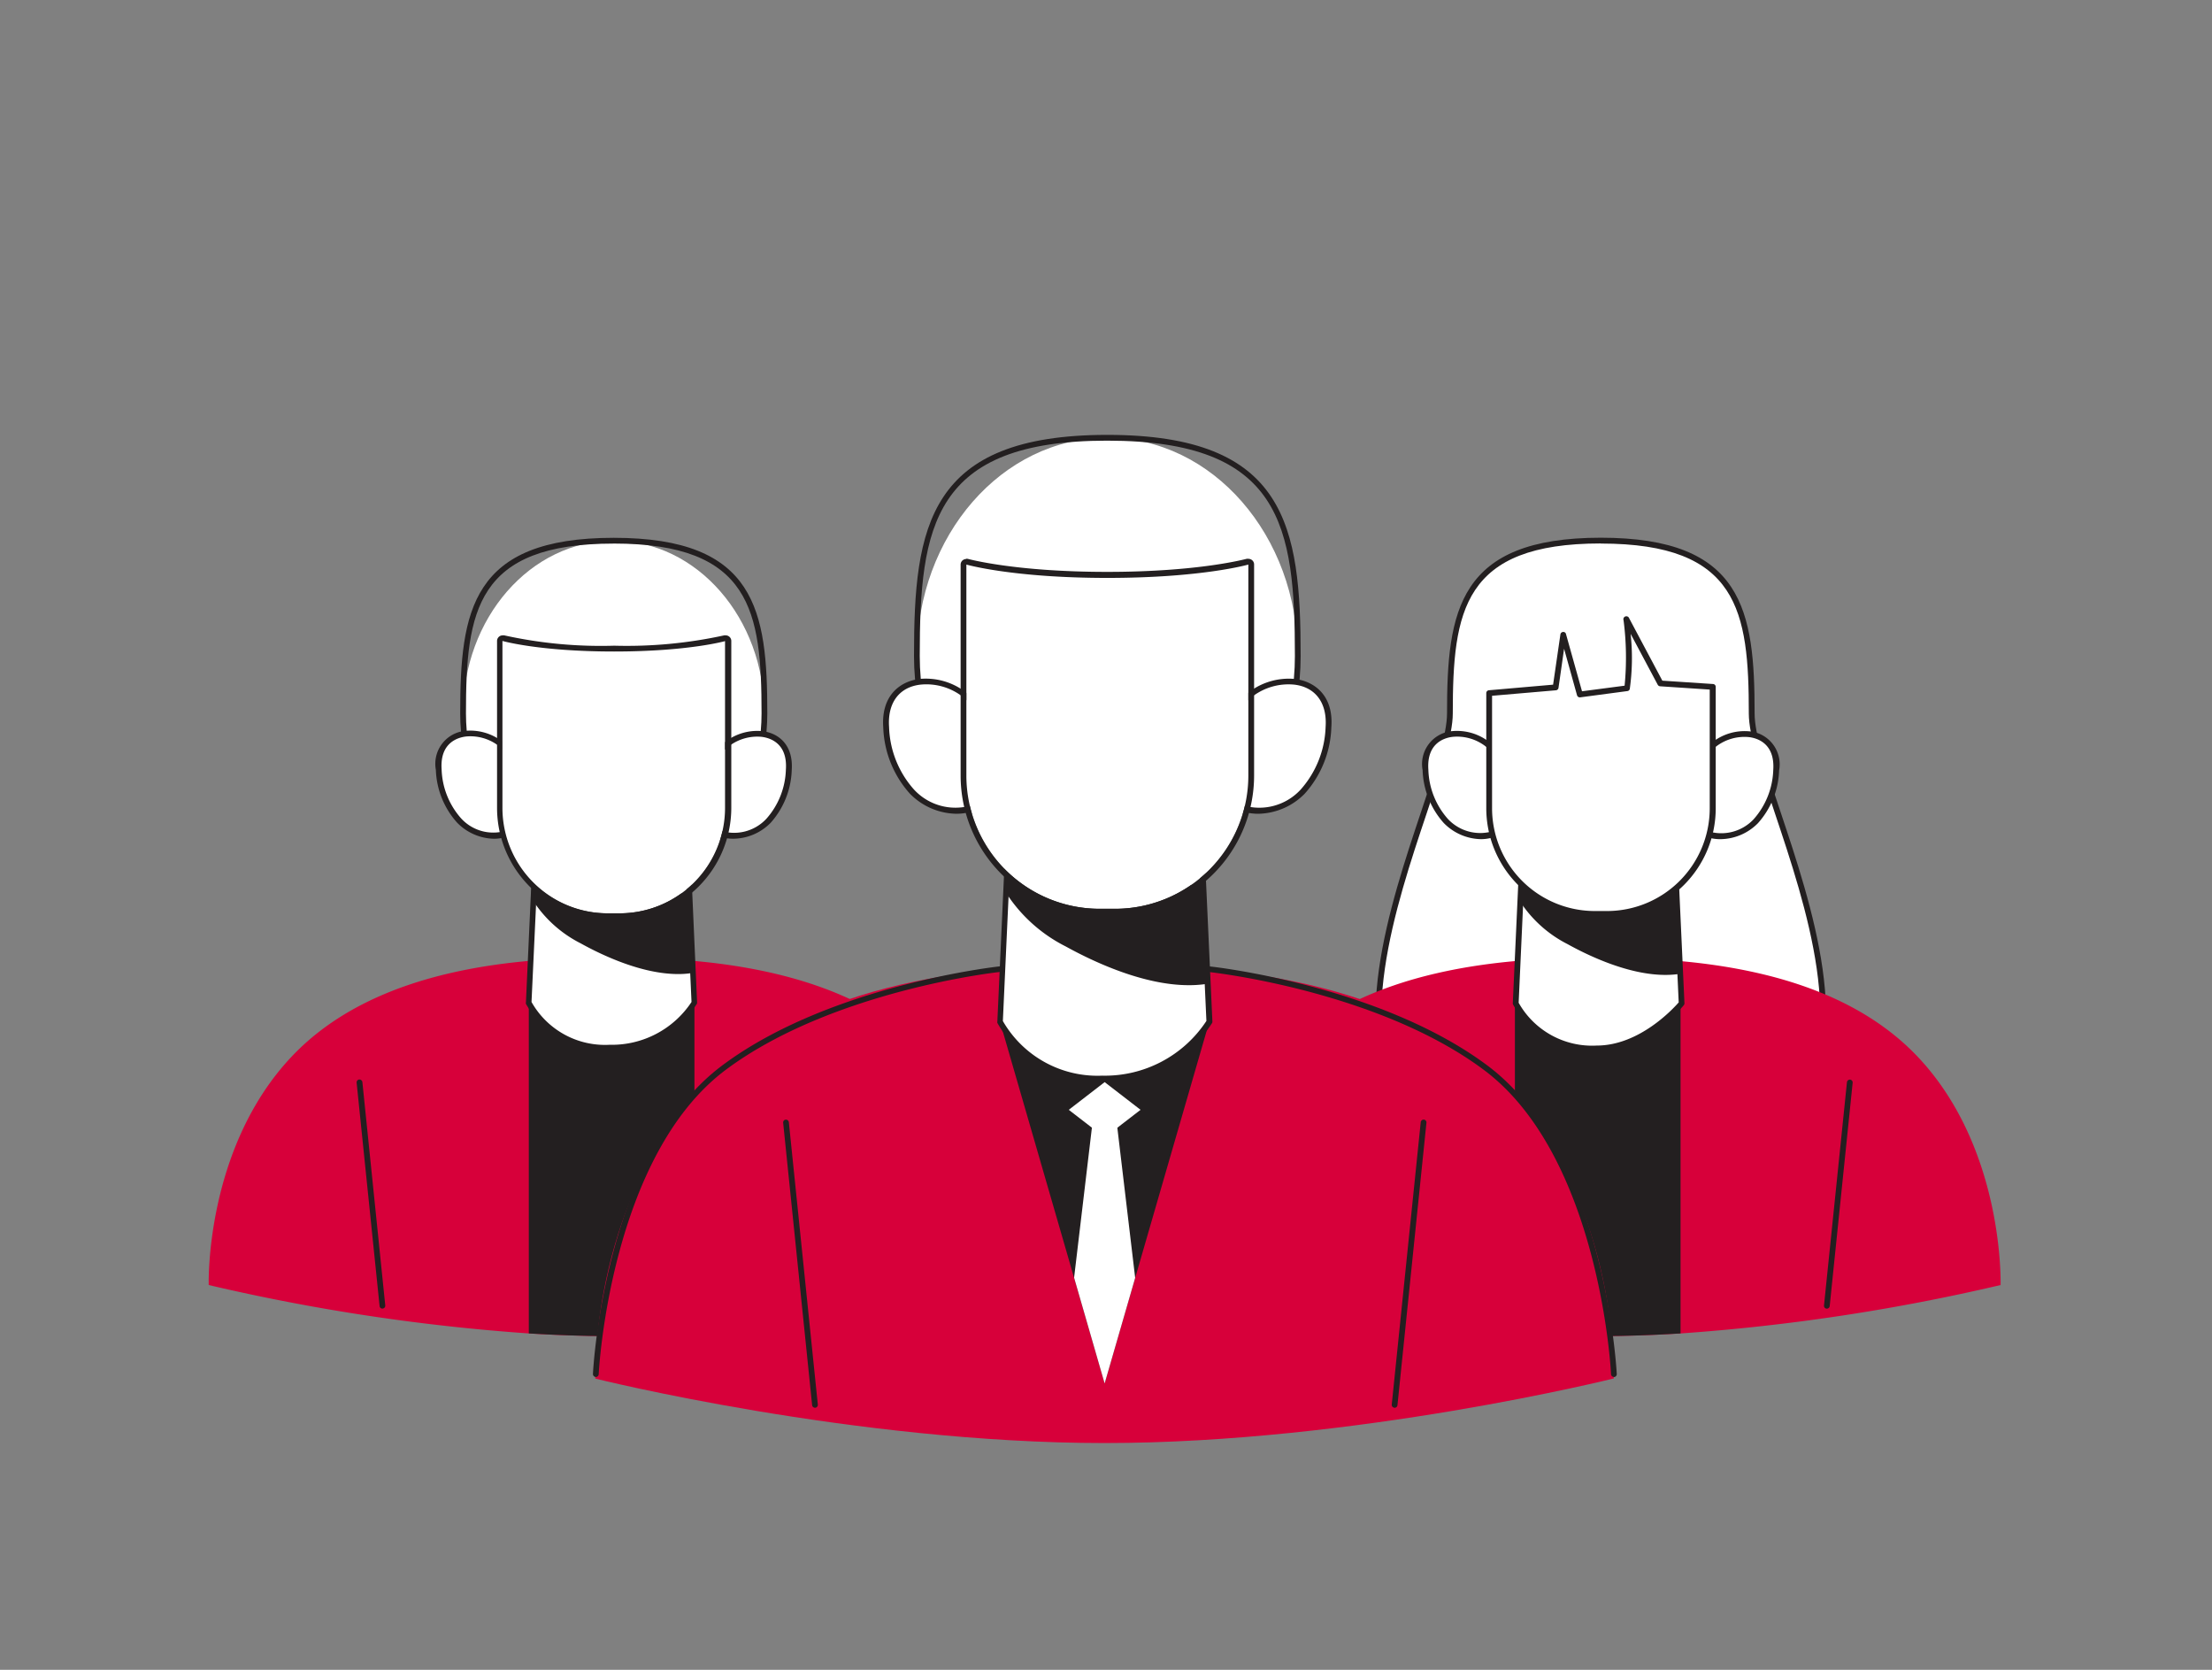 <svg xmlns="http://www.w3.org/2000/svg" width="212" height="160" viewBox="0 0 212 160"><rect x="0" y="0" width="212" height="160" fill="#808080" stroke="none"/><rect width="212" height="160" fill="rgba(255,255,255,0)"/><g transform="translate(-20.097 -19.42)"><path d="M117.327,187.475a193.052,193.052,0,0,1-30.673,4.639c-2.622.16-5.286.257-7.94.257s-5.318-.1-7.934-.257A193.107,193.107,0,0,1,40.1,187.475s-.391-12.942,7.844-21.776,22.337-9.6,30.769-9.6,22.541.786,30.775,9.6S117.327,187.475,117.327,187.475Z" transform="translate(0 -44.925)" fill="#d7003a"/><path d="M114.177,164.287v31.7c-2.622.16-5.286.257-7.94.257s-5.318-.1-7.934-.257v-31.7Z" transform="translate(-27.524 -48.798)" fill="#231f20"/><ellipse cx="14.441" cy="16.549" rx="14.441" ry="16.549" transform="translate(64.476 71.231)" fill="#fff"/><path d="M100.542,113.452c-8.111,0-14.714-7.55-14.714-16.827,0-9.855,1.07-16.827,14.714-16.827s14.719,6.955,14.719,16.827C115.261,105.9,108.658,113.452,100.542,113.452Zm0-33.1c-13.178,0-14.162,6.42-14.162,16.276,0,8.973,6.356,16.276,14.162,16.276s14.168-7.3,14.168-16.276C114.709,86.818,113.719,80.349,100.542,80.349Z" transform="translate(-21.625 -8.846)" fill="#231f20"/><path d="M131.037,119.168c.706-4.409,8.025-5.495,7.661-.3a7.655,7.655,0,0,1-1.952,4.879,4.529,4.529,0,0,1-4.906,1.145" transform="translate(-43.003 -25.68)" fill="#fff"/><path d="M133.115,125.219a4,4,0,0,1-1.643-.343.275.275,0,0,1,.225-.5h0a4.227,4.227,0,0,0,4.6-1.07,7.42,7.42,0,0,0,1.868-4.7c.182-2.579-1.573-3.061-2.333-3.151a4.467,4.467,0,0,0-4.778,3.515.278.278,0,1,1-.535-.091,5.009,5.009,0,0,1,5.382-3.97c1.482.166,3,1.241,2.825,3.745A7.963,7.963,0,0,1,136.7,123.7,5.085,5.085,0,0,1,133.115,125.219Z" transform="translate(-42.749 -25.433)" fill="#231f20"/><path d="M89.54,119.168c-.706-4.409-8.025-5.495-7.662-.3a7.684,7.684,0,0,0,1.948,4.879,4.536,4.536,0,0,0,4.911,1.145" transform="translate(-19.751 -25.68)" fill="#fff"/><path d="M86.993,125.2a5.084,5.084,0,0,1-3.569-1.547,7.971,7.971,0,0,1-2.033-5.05,3.174,3.174,0,0,1,2.825-3.745,5.029,5.029,0,0,1,5.388,3.97.284.284,0,0,1-.23.321.278.278,0,0,1-.316-.23A4.455,4.455,0,0,0,84.28,115.4c-.76.091-2.514.572-2.338,3.151a7.422,7.422,0,0,0,1.873,4.7,4.173,4.173,0,0,0,4.6,1.07.278.278,0,0,1,.368.138v0a.278.278,0,0,1-.139.364A4.007,4.007,0,0,1,86.993,125.2Z" transform="translate(-19.52 -25.41)" fill="#231f20"/><path d="M98.3,149.1a8.389,8.389,0,0,0,7.752,4.312,9.327,9.327,0,0,0,8.122-4.312l-.776-16.934H99.073Z" transform="translate(-27.524 -33.607)" fill="#fff"/><path d="M105.8,153.436a8.832,8.832,0,0,1-8.025-4.473.279.279,0,0,1,0-.129l.771-16.939a.278.278,0,0,1,.278-.263h14.328a.279.279,0,0,1,.278.263l.749,16.939a.275.275,0,0,1-.032.144A9.694,9.694,0,0,1,105.8,153.436Zm-7.49-4.649a8.08,8.08,0,0,0,7.49,4.1,9.148,9.148,0,0,0,7.844-4.1l-.754-16.586H99.084Z" transform="translate(-27.272 -33.358)" fill="#231f20"/><path d="M99.546,144.306a11.778,11.778,0,0,0,4.329,3.8c2.841,1.567,7.084,3.333,10.529,2.809l-.567-7.143a32.415,32.415,0,0,1-7.6.054,21.8,21.8,0,0,1-6.56-1.274C99.332,142.38,99.108,143.622,99.546,144.306Z" transform="translate(-27.997 -38.513)" fill="#231f20"/><path d="M112.851,151c-3.472,0-7.255-1.782-9.347-2.943a11.772,11.772,0,0,1-4.425-3.884,2.039,2.039,0,0,1-.032-2.033.428.428,0,0,1,.5-.129,21.545,21.545,0,0,0,6.469,1.247,31.8,31.8,0,0,0,7.538-.048.273.273,0,0,1,.2.059.257.257,0,0,1,.1.188l.567,7.158a.267.267,0,0,1-.23.284A8.617,8.617,0,0,1,112.851,151Zm-13.435-8.443a1.724,1.724,0,0,0,.113,1.354h0a11.33,11.33,0,0,0,4.237,3.7c2.253,1.247,6.522,3.242,10.112,2.814l-.535-6.629a33.123,33.123,0,0,1-7.383,0A22.094,22.094,0,0,1,99.417,142.553Zm-.08-.037" transform="translate(-27.755 -38.247)" fill="#231f20"/><path d="M103.546,124.644h1.177a10.1,10.1,0,0,0,10.059-10.1v-16s-3.51,1.012-10.7,1.012-10.7-1.012-10.7-1.012v16a10.106,10.106,0,0,0,10.112,10.1Z" transform="translate(-25.196 -17.711)" fill="#fff"/><path d="M114.378,98.06v16a10.1,10.1,0,0,1-10.1,10.1h-1.134a10.107,10.107,0,0,1-10.1-10.1v-16s3.515,1.012,10.7,1.012,10.7-1.012,10.7-1.012m0-.535a.475.475,0,0,0-.15,0,43.709,43.709,0,0,1-10.54.99,42.909,42.909,0,0,1-10.535-.99.549.549,0,0,0-.156,0,.535.535,0,0,0-.535.535v16a10.663,10.663,0,0,0,10.615,10.652h1.177a10.668,10.668,0,0,0,10.658-10.652v-16A.535.535,0,0,0,114.442,97.525Z" transform="translate(-24.793 -17.225)" fill="#231f20"/><path d="M69.47,200.22a.273.273,0,0,1-.273-.251l-2.2-21.4a.279.279,0,0,1,.246-.305.29.29,0,0,1,.305.246l2.193,21.4a.273.273,0,0,1-.244.3h0Z" transform="translate(-12.72 -55.407)" fill="#231f20"/><path d="M154.78,200.291h-.032a.273.273,0,0,1-.246-.3v0l2.2-21.4a.278.278,0,0,1,.535.059l-2.2,21.4A.278.278,0,0,1,154.78,200.291Z" transform="translate(-54.098 -55.477)" fill="#231f20"/><path d="M288.578,96.892c0,9.154,22.68,45.012-14.446,45.012s-14.446-35.847-14.446-45.012.61-16.586,14.446-16.586S288.578,87.732,288.578,96.892Z" transform="translate(-100.595 -9.086)" fill="#fff"/><path d="M273.842,141.917c-9.3,0-15.666-2.29-18.919-6.811-5.484-7.624-1.322-20.058,1.717-29.138,1.322-3.938,2.461-7.341,2.461-9.336,0-9.871,1.07-16.853,14.74-16.853s14.74,6.982,14.74,16.853c0,2,1.134,5.4,2.456,9.336,3.039,9.1,7.207,21.514,1.717,29.138C289.5,139.637,283.135,141.917,273.842,141.917Zm0-61.588c-13.2,0-14.189,6.453-14.189,16.3,0,2.087-1.15,5.527-2.488,9.513-3,8.962-7.116,21.241-1.793,28.635,3.146,4.371,9.358,6.586,18.469,6.586s15.324-2.216,18.464-6.586c5.323-7.394,1.209-19.673-1.792-28.635-1.333-3.986-2.488-7.426-2.488-9.513,0-9.823-.985-16.291-14.184-16.291Z" transform="translate(-100.32 -8.836)" fill="#231f20"/><path d="M296.616,187.489a193.044,193.044,0,0,1-30.673,4.639c-2.621.16-5.286.257-7.94.257s-5.318-.1-7.935-.257a193.127,193.127,0,0,1-30.679-4.639s-.391-12.942,7.844-21.76,22.337-9.6,30.77-9.6,22.546.786,30.775,9.6S296.616,187.489,296.616,187.489Z" transform="translate(-84.781 -44.939)" fill="#d7003a"/><path d="M293.466,164.287v31.7c-2.621.16-5.286.257-7.94.257s-5.318-.1-7.935-.257v-31.7Z" transform="translate(-112.305 -48.798)" fill="#231f20"/><path d="M248.76,200.22a.273.273,0,0,1-.273-.251l-2.2-21.4a.279.279,0,0,1,.246-.305.289.289,0,0,1,.3.246l2.194,21.4a.268.268,0,0,1-.233.3l-.013,0Z" transform="translate(-97.502 -55.407)" fill="#231f20"/><path d="M334.07,200.23h-.032a.274.274,0,0,1-.247-.3v0l2.2-21.4a.283.283,0,0,1,.3-.246.278.278,0,0,1,.246.3l-2.2,21.4A.278.278,0,0,1,334.07,200.23Z" transform="translate(-138.88 -55.416)" fill="#231f20"/><path d="M310.529,119.165c.706-4.414,8.025-5.5,7.672-.294a7.661,7.661,0,0,1-1.953,4.885,4.535,4.535,0,0,1-4.916,1.15" transform="translate(-127.88 -25.677)" fill="#fff"/><path d="M312.626,125.286a4.012,4.012,0,0,1-1.643-.337.278.278,0,0,1,.175-.528.268.268,0,0,1,.056.025,4.257,4.257,0,0,0,4.6-1.07,7.47,7.47,0,0,0,1.878-4.714c.176-2.584-1.579-3.071-2.344-3.156a4.462,4.462,0,0,0-4.783,3.52.278.278,0,0,1-.535-.091,5.025,5.025,0,0,1,5.393-3.981,3.174,3.174,0,0,1,2.83,3.745,7.958,7.958,0,0,1-2.033,5.061A5.111,5.111,0,0,1,312.626,125.286Z" transform="translate(-127.645 -25.458)" fill="#231f20"/><path d="M268.993,119.165c-.706-4.414-8.026-5.5-7.672-.294a7.691,7.691,0,0,0,1.953,4.885,4.538,4.538,0,0,0,4.917,1.15" transform="translate(-104.605 -25.677)" fill="#fff"/><path d="M266.414,125.267a5.121,5.121,0,0,1-3.585-1.547,7.976,7.976,0,0,1-2.028-5.061,3.168,3.168,0,0,1,2.825-3.745,5.035,5.035,0,0,1,5.393,3.98.268.268,0,0,1-.213.313l-.017,0a.279.279,0,0,1-.316-.225,4.465,4.465,0,0,0-4.783-3.521c-.765.085-2.52.572-2.338,3.156a7.433,7.433,0,0,0,1.872,4.714,4.238,4.238,0,0,0,4.607,1.07.275.275,0,1,1,.225.5h0A4,4,0,0,1,266.414,125.267Z" transform="translate(-104.359 -25.439)" fill="#231f20"/><path d="M277.745,149.209a8.4,8.4,0,0,0,7.768,4.318c4.612,0,8.127-4.318,8.127-4.318l-.77-16.966H278.515Z" transform="translate(-112.377 -33.646)" fill="#fff"/><path d="M285.259,153.55a8.758,8.758,0,0,1-8.025-4.478.263.263,0,0,1-.026-.129l.775-16.966a.279.279,0,0,1,.273-.263H292.61a.278.278,0,0,1,.273.263l.776,16.966a.292.292,0,0,1-.064.188C293.455,149.313,289.951,153.55,285.259,153.55Zm-7.49-4.65a8.081,8.081,0,0,0,7.49,4.1c4.088,0,7.346-3.558,7.849-4.136l-.76-16.586H278.523Z" transform="translate(-112.123 -33.396)" fill="#231f20"/><path d="M278.988,144.407a11.772,11.772,0,0,0,4.339,3.8c2.841,1.573,7.095,3.344,10.545,2.814l-.567-7.169a32.581,32.581,0,0,1-7.614.049,21.871,21.871,0,0,1-6.57-1.274C278.774,142.47,278.55,143.711,278.988,144.407Z" transform="translate(-112.851 -38.549)" fill="#231f20"/><path d="M292.315,151.149c-3.473,0-7.266-1.782-9.358-2.942a11.811,11.811,0,0,1-4.435-3.895,2.038,2.038,0,0,1-.032-2.033.428.428,0,0,1,.5-.129,21.45,21.45,0,0,0,6.479,1.247,31.661,31.661,0,0,0,7.555-.048.283.283,0,0,1,.2.059.269.269,0,0,1,.1.188l.567,7.169a.268.268,0,0,1-.225.289A9.462,9.462,0,0,1,292.315,151.149Zm-13.456-8.475a1.726,1.726,0,0,0,.112,1.354h0a11.426,11.426,0,0,0,4.243,3.708c2.258,1.247,6.538,3.248,10.128,2.814l-.535-6.64a33.154,33.154,0,0,1-7.394,0A21.936,21.936,0,0,1,278.859,142.674Zm-.08-.037" transform="translate(-112.609 -38.314)" fill="#231f20"/><path d="M294.32,101.105v11.642a10.111,10.111,0,0,1-10.107,10.112h-1.177a10.118,10.118,0,0,1-10.123-10.112h0V101.7l6.367-.535.733-5.05,1.605,5.714,4.516-.6a25.31,25.31,0,0,0-.064-6.575l3.237,6.142Z" transform="translate(-110.093 -15.873)" fill="#fff"/><path d="M283.963,122.858h-1.177a10.406,10.406,0,0,1-10.4-10.39V101.425a.273.273,0,0,1,.257-.273l6.147-.535.7-4.815a.273.273,0,0,1,.251-.236.257.257,0,0,1,.284.2l1.536,5.484,4.082-.535a27.725,27.725,0,0,0-.1-6.271.284.284,0,0,1,.535-.193l3.183,5.982,4.859.321a.273.273,0,0,1,.257.273v11.642A10.4,10.4,0,0,1,283.963,122.858Zm-11.022-21.176v10.786a9.85,9.85,0,0,0,9.845,9.839h1.177a9.85,9.85,0,0,0,9.839-9.839v-11.38l-4.757-.316a.284.284,0,0,1-.225-.144l-2.6-4.88a21.341,21.341,0,0,1-.08,5.275.267.267,0,0,1-.235.209l-4.516.6a.279.279,0,0,1-.305-.2l-1.241-4.457-.535,3.745a.273.273,0,0,1-.251.236Z" transform="translate(-109.843 -15.593)" fill="#231f20"/><path d="M198.111,169.576c-10.406-11.15-28.234-12.14-38.9-12.14s-28.491.989-38.9,12.14-9.909,27.5-9.909,27.5,24.777,6.174,48.806,6.174,48.805-6.191,48.805-6.191S208.512,180.725,198.111,169.576Z" transform="translate(-33.247 -45.559)" fill="#d7003a"/><path d="M204.032,166.787l-7.105,24.552L194,201.457l-2.932-10.133-7.1-24.537C188.779,165.358,199.222,165.358,204.032,166.787Z" transform="translate(-68.033 -49.474)" fill="#231f20"/><ellipse cx="18.25" cy="20.92" rx="18.25" ry="20.92" transform="translate(107.974 61.37)" fill="#fff"/><path d="M186.866,103.482c-10.214,0-18.528-9.507-18.528-21.193,0-12.413,1.332-21.2,18.528-21.2s18.528,8.785,18.528,21.2C205.394,93.975,197.085,103.482,186.866,103.482Zm0-41.84c-16.725,0-17.977,8.175-17.977,20.647,0,11.38,8.068,20.642,17.977,20.642s17.977-9.262,17.977-20.642C204.843,69.818,203.591,61.643,186.866,61.643Z" transform="translate(-60.642 0)" fill="#231f20"/><path d="M225.33,110.66c.888-5.57,10.139-6.955,9.679-.374a9.673,9.673,0,0,1-2.461,6.164,5.746,5.746,0,0,1-6.206,1.455" transform="translate(-87.592 -21.185)" fill="#fff"/><path d="M228.034,118.34a5.023,5.023,0,0,1-2.044-.423.284.284,0,0,1-.139-.37.278.278,0,0,1,.364-.139,5.386,5.386,0,0,0,5.885-1.391,9.486,9.486,0,0,0,2.386-5.992c.16-2.306-.968-3.825-3.018-4.06a5.7,5.7,0,0,0-6.115,4.5.284.284,0,0,1-.321.23.267.267,0,0,1-.227-.3l0-.013a6.289,6.289,0,0,1,6.72-4.96c1.84.209,3.745,1.541,3.51,4.644a10,10,0,0,1-2.541,6.34A6.385,6.385,0,0,1,228.034,118.34Z" transform="translate(-87.342 -20.946)" fill="#231f20"/><path d="M172.983,110.66c-.893-5.57-10.139-6.955-9.684-.374a9.71,9.71,0,0,0,2.467,6.164,5.739,5.739,0,0,0,6.2,1.455" transform="translate(-58.251 -21.185)" fill="#fff"/><path d="M169.739,118.34a6.368,6.368,0,0,1-4.468-1.937,10,10,0,0,1-2.541-6.34c-.219-3.1,1.669-4.435,3.5-4.644a6.287,6.287,0,0,1,6.726,4.96.278.278,0,1,1-.515.211.273.273,0,0,1-.02-.125,5.678,5.678,0,0,0-6.116-4.5c-2.054.235-3.178,1.755-3.017,4.06a9.425,9.425,0,0,0,2.386,5.992,5.4,5.4,0,0,0,5.885,1.391.273.273,0,0,1,.362.134l0,0a.278.278,0,0,1-.138.368h0A5.021,5.021,0,0,1,169.739,118.34Z" transform="translate(-57.981 -20.946)" fill="#231f20"/><path d="M183.969,148.549s2.5,5.452,9.8,5.452a11.764,11.764,0,0,0,10.262-5.452l-.974-21.4H184.943Z" transform="translate(-68.033 -31.236)" fill="#fff"/><path d="M193.538,154.035a10.987,10.987,0,0,1-10.053-5.613.263.263,0,0,1,0-.128l.974-21.4a.273.273,0,0,1,.273-.263h18.116a.273.273,0,0,1,.273.263l.974,21.4a.228.228,0,0,1-.032.144A12.163,12.163,0,0,1,193.538,154.035Zm-9.524-5.789a10.465,10.465,0,0,0,9.524,5.233,11.637,11.637,0,0,0,9.983-5.243l-.963-21.08H184.978Z" transform="translate(-67.801 -30.991)" fill="#231f20"/><path d="M185.532,142.509a15.1,15.1,0,0,0,5.474,4.815c3.59,1.985,8.956,4.216,13.306,3.552l-.712-9.052a41.154,41.154,0,0,1-9.631.064,28.021,28.021,0,0,1-8.288-1.605C185.259,140.064,184.96,141.626,185.532,142.509Z" transform="translate(-68.623 -37.438)" fill="#231f20"/><path d="M202.431,151.023c-4.366,0-9.138-2.247-11.771-3.7a14.637,14.637,0,0,1-5.57-4.89,2.552,2.552,0,0,1-.043-2.488.455.455,0,0,1,.535-.139,28.013,28.013,0,0,0,8.2,1.579,40.344,40.344,0,0,0,9.545-.059.278.278,0,0,1,.2.054.289.289,0,0,1,.1.187l.717,9.053a.263.263,0,0,1-.225.284A11.269,11.269,0,0,1,202.431,151.023Zm-17-10.7a2.141,2.141,0,0,0,.107,1.835h0a14.241,14.241,0,0,0,5.382,4.708c2.873,1.605,8.32,4.131,12.889,3.553l-.674-8.518a41.57,41.57,0,0,1-9.384,0,29.256,29.256,0,0,1-8.32-1.578Z" transform="translate(-68.401 -37.204)" fill="#231f20"/><path d="M190.624,117.645h1.488a12.771,12.771,0,0,0,12.771-12.771V84.66s-4.441,1.279-13.515,1.279-13.51-1.279-13.51-1.279v20.214A12.772,12.772,0,0,0,190.624,117.645Z" transform="translate(-65.143 -11.145)" fill="#fff"/><path d="M204.388,84.161v20.214a12.771,12.771,0,0,1-12.771,12.771H190.13a12.772,12.772,0,0,1-12.766-12.771V84.161s4.441,1.279,13.51,1.279,13.515-1.279,13.515-1.279m-27.025-.535a.577.577,0,0,0-.332.107.536.536,0,0,0-.219.444V104.39a13.333,13.333,0,0,0,13.317,13.323h1.488A13.339,13.339,0,0,0,204.94,104.39V84.161a.534.534,0,0,0-.22-.444.567.567,0,0,0-.332-.107.508.508,0,0,0-.155,0c-.043,0-4.489,1.252-13.376,1.252S177.54,83.62,177.482,83.61a.475.475,0,0,0-.15,0Z" transform="translate(-64.649 -10.645)" fill="#231f20"/><path d="M199.914,184.048l-3.44-2.654,3.44-2.654,3.44,2.654Z" transform="translate(-73.946 -55.633)" fill="#fff"/><path d="M203.3,200.69l-2.927,10.117-2.927-10.134,1.766-14.874.037-.31H201.5l.032.321Z" transform="translate(-74.407 -58.825)" fill="#fff"/><path d="M147.594,213.158a.273.273,0,0,1-.273-.246l-2.777-27.056a.273.273,0,0,1,.238-.3h.008a.283.283,0,0,1,.3.246l2.777,27.056a.278.278,0,0,1-.246.305Z" transform="translate(-49.389 -58.853)" fill="#231f20"/><path d="M255.446,213.158h0a.279.279,0,0,1-.246-.305l2.777-27.056a.284.284,0,0,1,.3-.246.273.273,0,0,1,.247.3v.009l-2.777,27.056a.273.273,0,0,1-.3.247Z" transform="translate(-101.716 -58.853)" fill="#231f20"/><path d="M110.227,197.035h0a.272.272,0,0,1-.262-.283v-.006c0-.209,1.07-21.16,12.445-29.6,10.332-7.683,26.388-9.438,26.548-9.454a.278.278,0,0,1,.054.535c-.156,0-16.051,1.755-26.276,9.347-11.139,8.288-12.215,28.978-12.22,29.186a.278.278,0,0,1-.278.278Z" transform="translate(-33.038 -45.678)" fill="#231f20"/><path d="M260.524,197.033a.277.277,0,0,1-.278-.262c0-.209-1.07-20.9-12.226-29.186-10.208-7.592-26.115-9.331-26.276-9.347a.278.278,0,1,1,.059-.535c.16,0,16.217,1.771,26.548,9.454,11.354,8.442,12.434,29.395,12.445,29.6a.284.284,0,0,1-.262.289Z" transform="translate(-85.746 -45.676)" fill="#231f20"/></g></svg>